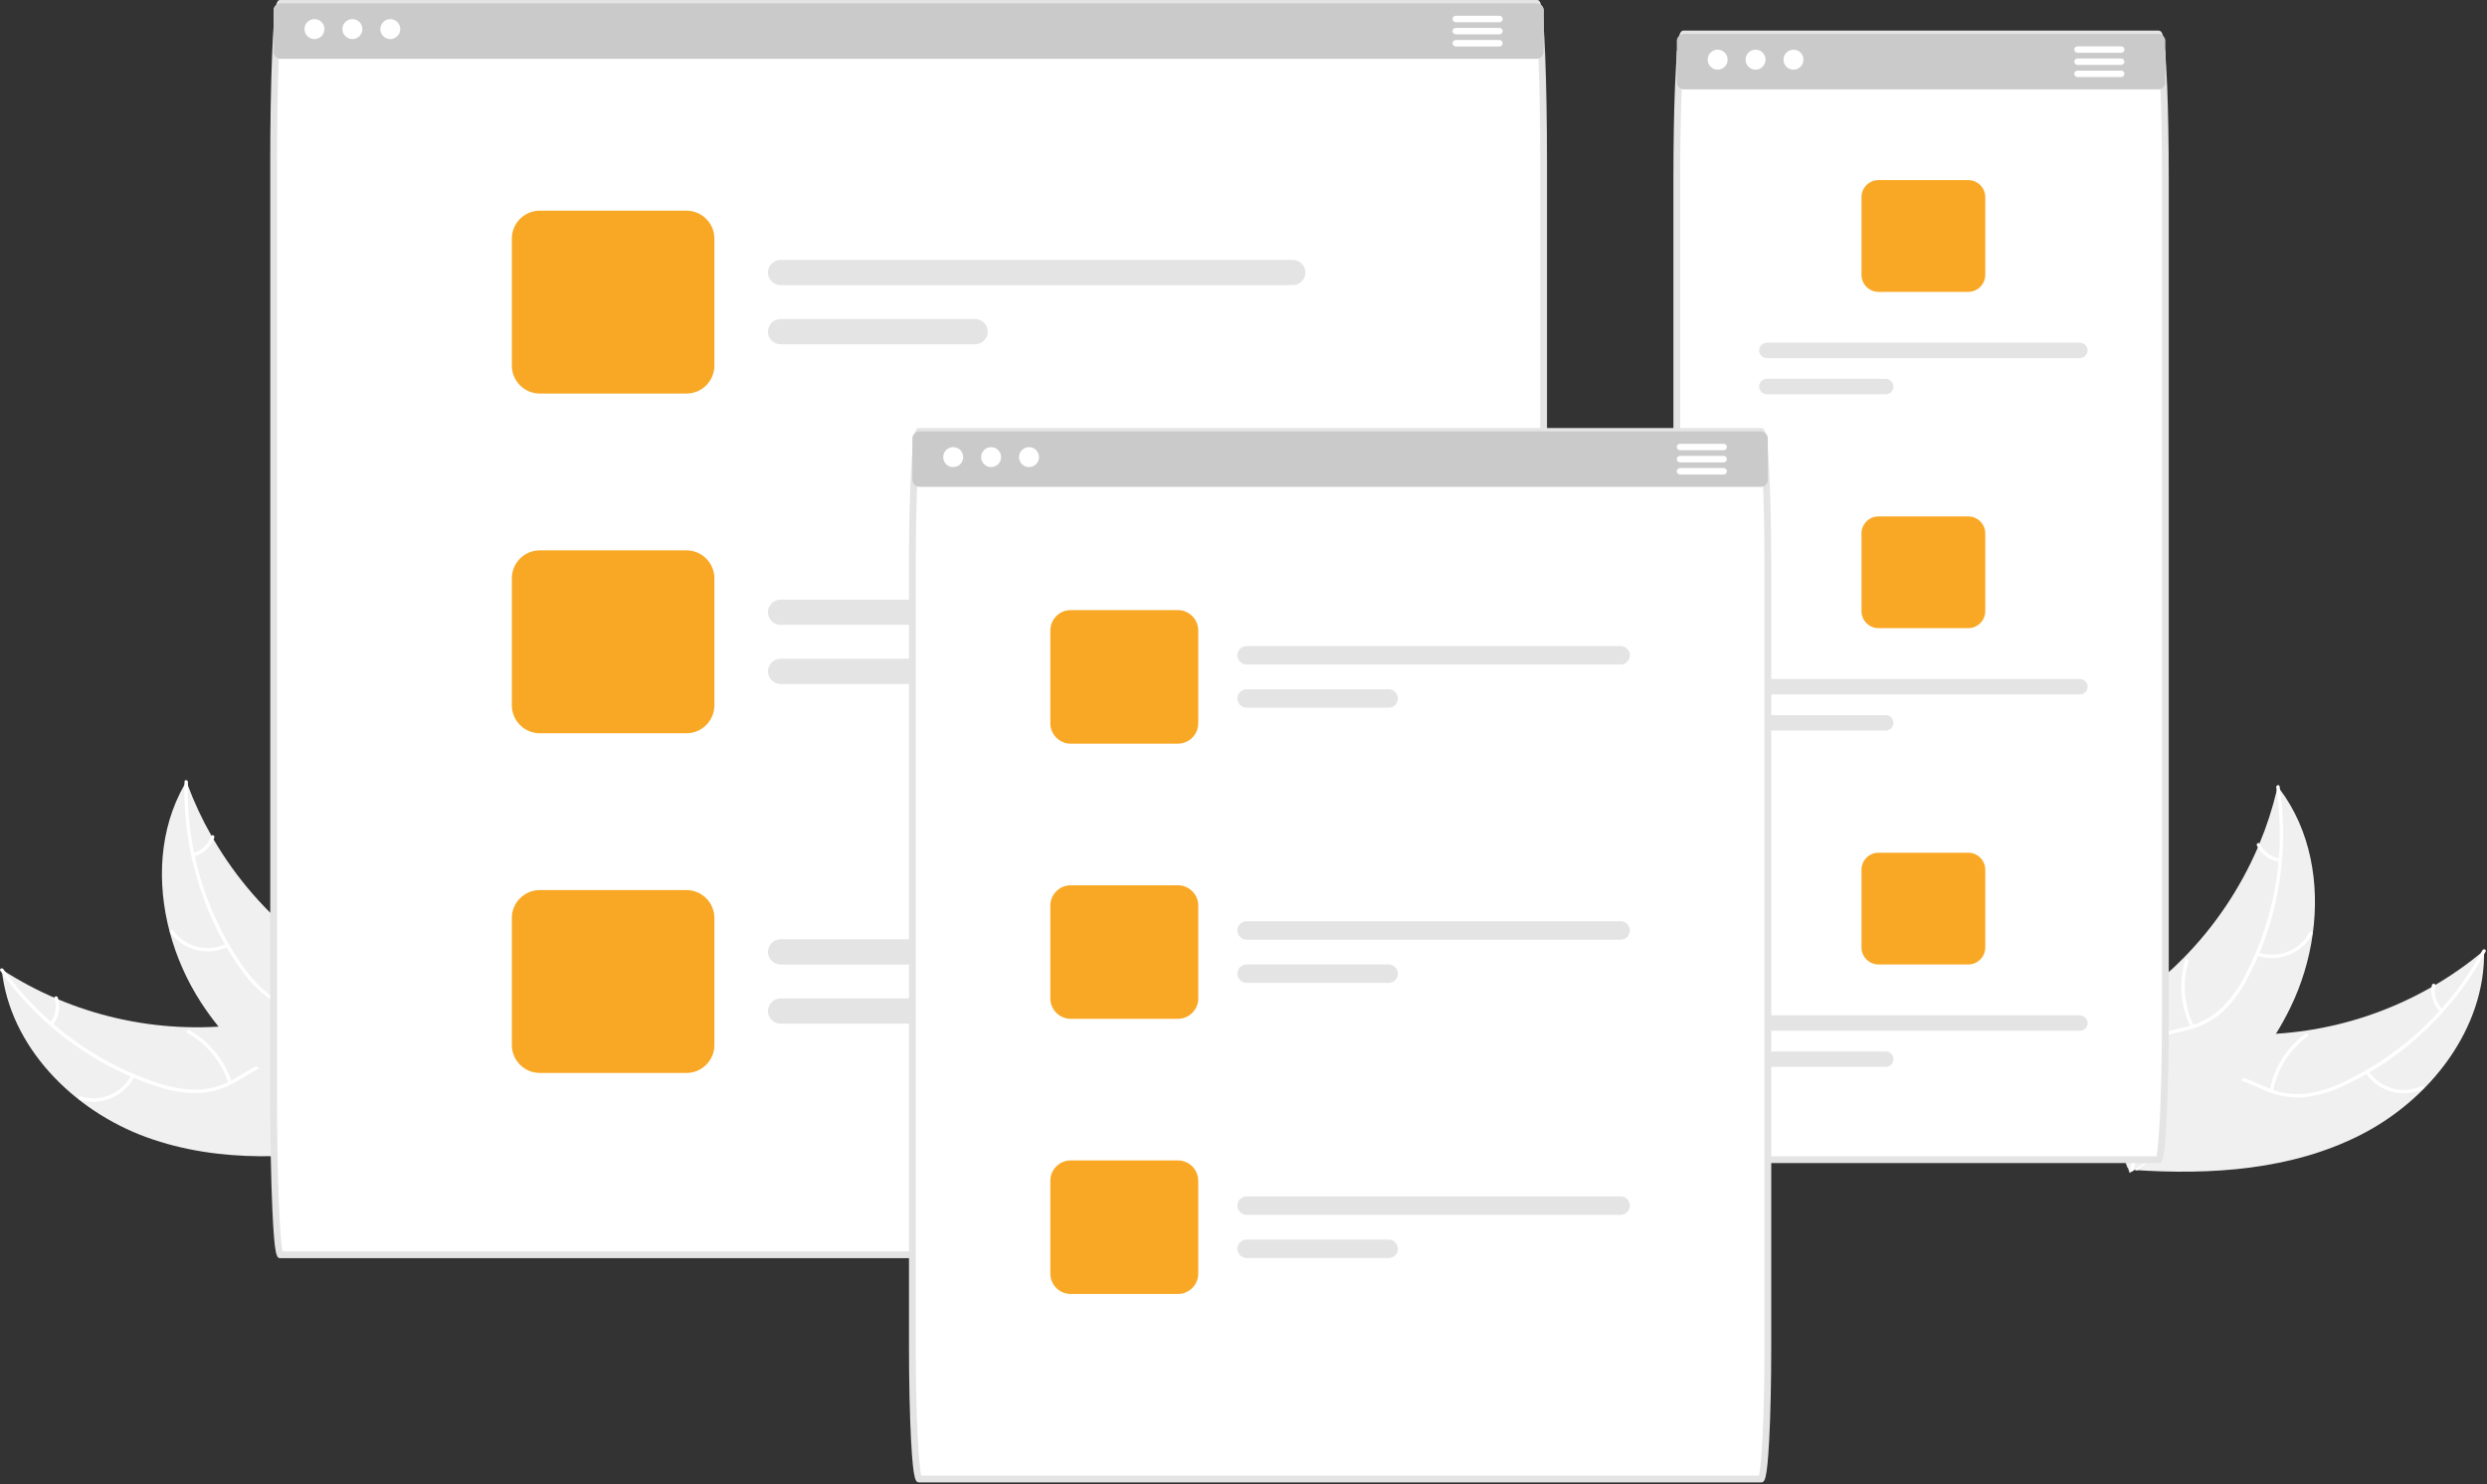 <?xml version="1.0" encoding="UTF-8" standalone="no"?>
<svg xmlns="http://www.w3.org/2000/svg" xmlns:xlink="http://www.w3.org/1999/xlink" xmlns:serif="http://www.serif.com/" width="100%" height="100%" viewBox="0 0 732 437" version="1.1" xml:space="preserve" style="fill-rule:evenodd;clip-rule:evenodd;stroke-linejoin:round;stroke-miterlimit:2;">
    <rect x="0" y="0" width="732" height="437" fill="#333333" stroke="none"/>
    <g transform="matrix(1,0,0,1,-234.169,-231.81)">
        <path d="M277.281,566.582C255.745,558.748 237.051,540.008 234.68,517.215C255.581,530.775 280.622,536.509 305.341,533.395C314.872,532.159 325.344,529.792 333.5,534.876C338.575,538.04 341.726,543.656 343.171,549.459C344.617,555.262 344.551,561.32 344.478,567.299L345.148,568.633C322.652,573 298.816,574.416 277.281,566.582Z" style="fill:rgb(240,240,240);fill-rule:nonzero;"></path>
    </g>
    <g transform="matrix(1,0,0,1,-234.169,-231.81)">
        <path d="M235.147,517.101C246.12,532.57 261.694,544.193 279.646,550.31C283.488,551.695 287.524,552.467 291.606,552.596C295.586,552.593 299.494,551.524 302.921,549.5C306.155,547.677 309.252,545.439 312.872,544.434C316.634,543.45 320.643,544.119 323.881,546.271C327.942,548.821 330.844,552.677 333.552,556.547C336.557,560.844 339.611,565.354 344.304,567.963C344.872,568.279 344.348,569.143 343.781,568.827C335.617,564.289 332.594,554.663 325.646,548.81C322.403,546.08 318.318,544.31 314.033,545.192C310.286,545.963 307.091,548.269 303.832,550.143C300.518,552.166 296.758,553.347 292.882,553.582C288.806,553.662 284.747,553.047 280.878,551.764C272.121,549.016 263.851,544.908 256.37,539.591C247.799,533.57 240.321,526.127 234.26,517.584C233.885,517.055 234.775,516.576 235.147,517.101L235.147,517.101Z" style="fill:white;fill-rule:nonzero;"></path>
    </g>
    <g transform="matrix(1,0,0,1,-234.169,-231.81)">
        <path d="M273.749,548.68C270.797,554.589 263.931,557.518 257.622,555.56C257.002,555.365 257.276,554.392 257.897,554.587C263.769,556.422 270.168,553.677 272.885,548.157C273.172,547.575 274.035,548.101 273.749,548.68L273.749,548.68Z" style="fill:white;fill-rule:nonzero;"></path>
    </g>
    <g transform="matrix(1,0,0,1,-234.169,-231.81)">
        <path d="M301.403,550.64C299.381,544.396 295.077,539.139 289.355,535.925C288.787,535.607 289.311,534.743 289.877,535.061C295.826,538.417 300.294,543.897 302.384,550.399C302.582,551.019 301.601,551.257 301.403,550.64Z" style="fill:white;fill-rule:nonzero;"></path>
    </g>
    <g transform="matrix(1,0,0,1,-234.169,-231.81)">
        <path d="M248.941,532.87C250.538,530.849 251.013,528.153 250.203,525.708C249.997,525.091 250.979,524.853 251.184,525.467C252.066,528.171 251.549,531.145 249.805,533.393C249.656,533.622 249.35,533.698 249.112,533.563C248.876,533.419 248.799,533.107 248.941,532.87L248.941,532.87Z" style="fill:white;fill-rule:nonzero;"></path>
    </g>
    <g transform="matrix(1,0,0,1,-234.169,-231.81)">
        <path d="M289.032,461.845C289.172,462.227 289.312,462.608 289.46,462.993C291.368,468.115 293.689,473.075 296.4,477.822C296.604,478.192 296.816,478.564 297.03,478.928C303.683,490.294 312.39,500.328 322.705,508.516C326.813,511.771 331.163,514.708 335.716,517.303C342.005,520.886 349.109,524.271 353.712,529.566C354.198,530.114 354.65,530.69 355.065,531.293L346.723,567.712C346.663,567.785 346.611,567.86 346.55,567.934L346.283,569.403C346.039,569.286 345.788,569.159 345.544,569.041C345.402,568.974 345.262,568.898 345.12,568.831C345.026,568.783 344.932,568.735 344.845,568.698C344.813,568.682 344.782,568.666 344.759,568.652C344.671,568.614 344.594,568.57 344.515,568.535C343.111,567.828 341.71,567.111 340.312,566.383C340.303,566.381 340.303,566.381 340.297,566.371C329.587,560.922 319.562,554.223 310.431,546.412C310.162,546.176 309.884,545.937 309.618,545.684C305.602,542.116 301.884,538.225 298.501,534.051C296.656,531.76 294.928,529.377 293.324,526.911C289.192,520.53 286.089,513.54 284.13,506.195C280.225,491.554 281.046,475.827 288.456,462.832C288.646,462.5 288.834,462.175 289.032,461.845Z" style="fill:rgb(240,240,240);fill-rule:nonzero;"></path>
    </g>
    <g transform="matrix(1,0,0,1,-234.169,-231.81)">
        <path d="M289.476,462.033C288.924,480.99 294.362,499.647 305.012,515.339C307.245,518.758 310.003,521.804 313.185,524.365C316.365,526.759 320.128,528.258 324.083,528.706C327.763,529.197 331.583,529.274 335.079,530.652C338.675,532.131 341.473,535.079 342.763,538.747C344.47,543.228 344.466,548.054 344.297,552.774C344.11,558.015 343.833,563.455 346.009,568.363C346.273,568.957 345.335,569.332 345.071,568.738C341.286,560.199 344.668,550.693 342.643,541.837C341.698,537.704 339.502,533.832 335.55,531.956C332.093,530.316 328.154,530.234 324.424,529.768C320.559,529.388 316.846,528.066 313.61,525.921C310.308,523.53 307.437,520.596 305.12,517.242C299.783,509.776 295.653,501.516 292.881,492.767C289.663,482.799 288.173,472.354 288.477,461.883C288.496,461.235 289.495,461.389 289.476,462.033L289.476,462.033Z" style="fill:white;fill-rule:nonzero;"></path>
    </g>
    <g transform="matrix(1,0,0,1,-234.169,-231.81)">
        <path d="M301.285,510.487C295.37,513.428 288.124,511.632 284.267,506.271C283.889,505.742 284.693,505.13 285.071,505.66C288.655,510.66 295.417,512.321 300.909,509.55C301.49,509.257 301.862,510.197 301.285,510.487Z" style="fill:white;fill-rule:nonzero;"></path>
    </g>
    <g transform="matrix(1,0,0,1,-234.169,-231.81)">
        <path d="M322.185,528.702C324.33,522.499 324.058,515.71 321.424,509.699C321.163,509.103 322.101,508.729 322.362,509.324C325.091,515.584 325.36,522.65 323.113,529.1C322.899,529.715 321.971,529.314 322.185,528.702Z" style="fill:white;fill-rule:nonzero;"></path>
    </g>
    <g transform="matrix(1,0,0,1,-234.169,-231.81)">
        <path d="M290.996,482.928C293.488,482.276 295.49,480.409 296.315,477.969C296.522,477.352 297.449,477.754 297.244,478.367C296.32,481.058 294.116,483.12 291.371,483.865C291.114,483.959 290.824,483.835 290.714,483.584C290.613,483.327 290.739,483.032 290.996,482.928L290.996,482.928Z" style="fill:white;fill-rule:nonzero;"></path>
    </g>
    <g transform="matrix(1,0,0,1,-234.169,-231.81)">
        <path d="M929.098,565.83C949.507,555.408 965.756,534.512 965.308,511.601C946.232,527.627 922.085,536.395 897.171,536.343C887.56,536.288 876.877,535.227 869.407,541.275C864.76,545.038 862.323,550.999 861.602,556.936C860.881,562.872 861.69,568.876 862.499,574.801L861.997,576.207C884.859,577.776 908.689,576.252 929.098,565.83Z" style="fill:rgb(240,240,240);fill-rule:nonzero;"></path>
    </g>
    <g transform="matrix(1,0,0,1,-234.169,-231.81)">
        <path d="M964.83,511.545C955.842,528.245 941.814,541.694 924.75,549.972C921.108,551.819 917.197,553.081 913.162,553.71C909.212,554.196 905.203,553.616 901.552,552.029C898.119,550.618 894.771,548.776 891.054,548.224C887.199,547.71 883.303,548.867 880.354,551.401C876.638,554.43 874.231,558.614 872.02,562.788C869.565,567.421 867.089,572.273 862.753,575.439C862.228,575.822 862.853,576.615 863.378,576.232C870.922,570.724 872.738,560.8 878.915,554.138C881.797,551.029 885.634,548.77 889.995,549.119C893.808,549.424 897.263,551.32 900.727,552.779C904.265,554.379 908.142,555.089 912.017,554.846C916.072,554.424 920.025,553.315 923.707,551.567C932.059,547.763 939.762,542.669 946.532,536.473C954.298,529.444 960.805,521.138 965.77,511.915C966.077,511.344 965.135,510.978 964.83,511.545Z" style="fill:white;fill-rule:nonzero;"></path>
    </g>
    <g transform="matrix(1,0,0,1,-234.169,-231.81)">
        <path d="M930.403,547.629C934.058,553.13 941.233,555.193 947.252,552.475C947.844,552.205 947.452,551.273 946.86,551.543C941.258,554.086 934.571,552.148 931.196,547.004C930.839,546.461 930.047,547.09 930.403,547.629Z" style="fill:white;fill-rule:nonzero;"></path>
    </g>
    <g transform="matrix(1,0,0,1,-234.169,-231.81)">
        <path d="M903.199,552.974C904.438,546.529 908.063,540.782 913.347,536.889C913.871,536.504 913.246,535.711 912.722,536.096C907.231,540.157 903.47,546.145 902.196,552.855C902.075,553.495 903.079,553.61 903.199,552.974L903.199,552.974Z" style="fill:white;fill-rule:nonzero;"></path>
    </g>
    <g transform="matrix(1,0,0,1,-234.169,-231.81)">
        <path d="M953.079,528.89C951.246,527.08 950.443,524.464 950.946,521.937C951.075,521.299 950.071,521.185 949.943,521.818C949.4,524.611 950.279,527.498 952.286,529.515C952.462,529.724 952.774,529.761 952.995,529.599C953.211,529.427 953.249,529.108 953.079,528.89L953.079,528.89Z" style="fill:white;fill-rule:nonzero;"></path>
    </g>
    <g transform="matrix(1,0,0,1,-234.169,-231.81)">
        <path d="M904.561,463.331C904.469,463.727 904.377,464.123 904.278,464.523C903.014,469.841 901.32,475.048 899.213,480.092C899.056,480.485 898.892,480.881 898.724,481.268C893.518,493.366 886.111,504.393 876.88,513.788C873.204,517.523 869.248,520.972 865.048,524.107C859.247,528.436 852.613,532.668 848.697,538.49C848.281,539.092 847.904,539.72 847.566,540.37L860.321,575.486C860.39,575.552 860.451,575.62 860.52,575.686L860.965,577.111C861.193,576.965 861.426,576.808 861.654,576.661C861.787,576.577 861.917,576.485 862.049,576.4C862.137,576.341 862.224,576.282 862.306,576.234C862.335,576.215 862.364,576.195 862.386,576.178C862.468,576.13 862.539,576.077 862.614,576.032C863.92,575.158 865.222,574.274 866.52,573.379C866.528,573.377 866.528,573.377 866.534,573.366C876.492,566.642 885.618,558.761 893.72,549.888C893.958,549.62 894.204,549.349 894.437,549.065C897.984,545.03 901.196,540.712 904.04,536.154C905.589,533.653 907.011,531.076 908.3,528.431C911.616,521.591 913.836,514.272 914.878,506.743C916.954,491.732 914.205,476.225 905.254,464.24C905.025,463.934 904.798,463.635 904.561,463.331Z" style="fill:rgb(240,240,240);fill-rule:nonzero;"></path>
    </g>
    <g transform="matrix(1,0,0,1,-234.169,-231.81)">
        <path d="M904.144,463.572C907.022,482.318 903.919,501.502 895.278,518.384C893.482,522.052 891.119,525.414 888.277,528.346C885.415,531.113 881.864,533.063 877.995,533.993C874.404,534.934 870.621,535.48 867.321,537.276C863.934,539.186 861.52,542.456 860.691,546.255C859.547,550.911 860.145,555.701 860.892,560.364C861.722,565.542 862.666,570.907 861.11,576.045C860.921,576.667 861.898,576.923 862.086,576.302C864.794,567.362 860.269,558.344 861.19,549.306C861.619,545.089 863.323,540.976 867.015,538.629C870.243,536.576 874.143,536.01 877.787,535.089C881.576,534.237 885.098,532.469 888.046,529.942C891.029,527.164 893.518,523.899 895.405,520.286C899.784,512.22 902.868,503.516 904.543,494.492C906.511,484.204 906.706,473.655 905.117,463.301C905.019,462.66 904.046,462.936 904.144,463.572L904.144,463.572Z" style="fill:white;fill-rule:nonzero;"></path>
    </g>
    <g transform="matrix(1,0,0,1,-234.169,-231.81)">
        <path d="M898.381,513.111C904.612,515.302 911.582,512.63 914.752,506.835C915.061,506.264 914.188,505.755 913.878,506.327C910.936,511.73 904.43,514.209 898.638,512.134C898.026,511.916 897.772,512.894 898.381,513.111L898.381,513.111Z" style="fill:white;fill-rule:nonzero;"></path>
    </g>
    <g transform="matrix(1,0,0,1,-234.169,-231.81)">
        <path d="M879.878,533.757C876.987,527.865 876.422,521.094 878.297,514.804C878.483,514.181 877.506,513.924 877.32,514.547C875.381,521.096 875.983,528.141 879.006,534.265C879.294,534.849 880.165,534.337 879.878,533.757Z" style="fill:white;fill-rule:nonzero;"></path>
    </g>
    <g transform="matrix(1,0,0,1,-234.169,-231.81)">
        <path d="M905.204,484.496C902.651,484.155 900.434,482.549 899.315,480.229C899.034,479.641 898.164,480.154 898.443,480.737C899.691,483.294 902.131,485.07 904.947,485.472C905.214,485.533 905.486,485.375 905.564,485.112C905.633,484.845 905.471,484.567 905.204,484.496L905.204,484.496Z" style="fill:white;fill-rule:nonzero;"></path>
    </g>
    <g transform="matrix(1,0,0,1,-234.169,-231.81)">
        <path d="M871.498,246.81L727.708,246.81L727.708,256.06C727.706,256.533 727.869,256.993 728.169,257.36C727.879,264.59 727.708,273.82 727.708,283.85L727.708,531.15C727.708,554.33 728.639,573.19 729.779,573.19L869.429,573.19C870.569,573.19 871.498,554.33 871.498,531.15L871.498,283.85C871.498,273.82 871.329,264.59 871.038,257.36C871.338,256.993 871.501,256.533 871.498,256.06L871.498,246.81Z" style="fill:white;fill-rule:nonzero;"></path>
    </g>
    <g transform="matrix(1,0,0,1,-234.169,-231.81)">
        <path d="M869.429,574.19L729.779,574.19C728.69,574.19 727.971,574.19 727.317,560.912C726.925,552.943 726.708,542.374 726.708,531.15L726.708,283.85C726.708,274.156 726.872,264.734 727.17,257.32C727.356,252.868 727.569,249.302 727.803,246.72C728.262,241.664 728.699,240.81 729.779,240.81L869.429,240.81C870.508,240.81 870.945,241.664 871.404,246.72C871.639,249.312 871.852,252.878 872.037,257.318L872.038,257.32C872.335,264.727 872.498,274.148 872.498,283.85L872.498,531.15C872.498,542.374 872.282,552.944 871.89,560.912C871.236,574.19 870.517,574.19 869.429,574.19ZM730.347,572.19L868.86,572.19C869.584,569.457 870.498,554.62 870.498,531.15L870.498,283.85C870.498,274.175 870.335,264.782 870.039,257.402L870.039,257.402C869.855,252.994 869.644,249.46 869.413,246.9C869.323,245.525 869.136,244.158 868.851,242.81L730.356,242.81C730.072,244.158 729.884,245.525 729.795,246.9C729.563,249.451 729.353,252.984 729.168,257.402C728.872,264.789 728.708,274.182 728.708,283.85L728.708,531.15C728.708,554.619 729.623,569.457 730.347,572.19Z" style="fill:rgb(228,228,228);fill-rule:nonzero;"></path>
    </g>
    <g transform="matrix(1,0,0,1,-234.169,-231.81)">
        <path d="M869.429,241.81L729.779,241.81C728.644,241.812 727.711,242.745 727.708,243.88L727.708,256.06C727.706,256.533 727.869,256.993 728.169,257.36C728.562,257.845 729.154,258.128 729.779,258.13L869.429,258.13C870.053,258.128 870.645,257.845 871.038,257.36C871.338,256.993 871.501,256.533 871.498,256.06L871.498,243.88C871.496,242.745 870.563,241.812 869.429,241.81Z" style="fill:rgb(202,202,202);fill-rule:nonzero;"></path>
    </g>
    <circle id="b800b2fc-3bcc-4a40-9972-a80335d602c8" cx="505.559" cy="17.565" r="2.94" style="fill:white;"></circle>
    <circle id="fa63cc97-e384-451c-9b8c-3b6845b8b0f6" cx="516.717" cy="17.565" r="2.94" style="fill:white;"></circle>
    <circle id="beaeadfc-8efd-4e6c-adaf-945ac9d4d623" cx="527.875" cy="17.565" r="2.94" style="fill:white;"></circle>
    <g transform="matrix(1,0,0,1,-234.169,-231.81)">
        <path d="M858.498,245.45L845.648,245.45C845.129,245.453 844.702,245.88 844.699,246.4C844.695,246.543 844.729,246.685 844.799,246.81C844.954,247.138 845.285,247.349 845.648,247.35L858.498,247.35C858.865,247.352 859.201,247.141 859.359,246.81C859.42,246.682 859.451,246.542 859.449,246.4C859.449,246.4 859.449,246.4 859.449,246.4C859.449,245.879 859.02,245.45 858.499,245.45C858.499,245.45 858.499,245.45 858.498,245.45Z" style="fill:white;fill-rule:nonzero;"></path>
    </g>
    <g transform="matrix(1,0,0,1,-234.169,-231.81)">
        <path d="M858.498,249.02L845.648,249.02C845.127,249.02 844.698,249.449 844.698,249.97C844.698,250.491 845.127,250.92 845.648,250.92L858.498,250.92C859.02,250.92 859.448,250.491 859.448,249.97C859.448,249.449 859.02,249.02 858.498,249.02Z" style="fill:white;fill-rule:nonzero;"></path>
    </g>
    <g transform="matrix(1,0,0,1,-234.169,-231.81)">
        <path d="M858.498,252.59L845.648,252.59C845.127,252.59 844.698,253.019 844.698,253.54C844.698,254.061 845.127,254.49 845.648,254.49L858.498,254.49C859.02,254.49 859.448,254.061 859.448,253.54C859.448,253.019 859.02,252.59 858.498,252.59Z" style="fill:white;fill-rule:nonzero;"></path>
    </g>
    <g transform="matrix(1,0,0,1,-234.169,-231.81)">
        <path d="M813.498,284.83L787.058,284.83C784.316,284.831 782.06,287.087 782.058,289.83L782.058,312.73C782.063,315.471 784.317,317.725 787.058,317.73L813.498,317.73C816.238,317.722 818.49,315.47 818.498,312.73L818.498,289.83C818.494,287.089 816.24,284.835 813.498,284.83Z" style="fill:rgb(249,168,38);fill-rule:nonzero;"></path>
    </g>
    <g transform="matrix(1,0,0,1,-234.169,-231.81)">
        <path d="M846.349,332.69L754.199,332.69C752.953,332.69 751.929,333.715 751.929,334.96C751.929,336.205 752.953,337.23 754.199,337.23L846.349,337.23C847.594,337.23 848.619,336.205 848.619,334.96C848.619,333.715 847.594,332.69 846.349,332.69Z" style="fill:rgb(228,228,228);fill-rule:nonzero;"></path>
    </g>
    <g transform="matrix(1,0,0,1,-234.169,-231.81)">
        <path d="M789.199,343.33L754.199,343.33C752.953,343.33 751.929,344.355 751.929,345.6C751.929,346.845 752.953,347.87 754.199,347.87L789.199,347.87C790.444,347.87 791.469,346.845 791.469,345.6C791.469,344.355 790.444,343.33 789.199,343.33Z" style="fill:rgb(228,228,228);fill-rule:nonzero;"></path>
    </g>
    <g transform="matrix(1,0,0,1,-234.169,-231.81)">
        <path d="M813.498,383.83L787.058,383.83C784.316,383.831 782.06,386.087 782.058,388.83L782.058,411.73C782.063,414.471 784.317,416.725 787.058,416.73L813.498,416.73C816.238,416.722 818.49,414.47 818.498,411.73L818.498,388.83C818.494,386.089 816.24,383.835 813.498,383.83Z" style="fill:rgb(249,168,38);fill-rule:nonzero;"></path>
    </g>
    <g transform="matrix(1,0,0,1,-234.169,-231.81)">
        <path d="M846.349,431.69L754.199,431.69C752.953,431.69 751.929,432.715 751.929,433.96C751.929,435.205 752.953,436.23 754.199,436.23L846.349,436.23C847.594,436.23 848.619,435.205 848.619,433.96C848.619,432.715 847.594,431.69 846.349,431.69Z" style="fill:rgb(228,228,228);fill-rule:nonzero;"></path>
    </g>
    <g transform="matrix(1,0,0,1,-234.169,-231.81)">
        <path d="M789.199,442.33L754.199,442.33C752.953,442.33 751.929,443.355 751.929,444.6C751.929,445.845 752.953,446.87 754.199,446.87L789.199,446.87C790.444,446.87 791.469,445.845 791.469,444.6C791.469,443.355 790.444,442.33 789.199,442.33Z" style="fill:rgb(228,228,228);fill-rule:nonzero;"></path>
    </g>
    <g transform="matrix(1,0,0,1,-234.169,-231.81)">
        <path d="M813.498,482.83L787.058,482.83C784.316,482.831 782.06,485.087 782.058,487.83L782.058,510.73C782.063,513.471 784.317,515.725 787.058,515.73L813.498,515.73C816.238,515.722 818.49,513.47 818.498,510.73L818.498,487.83C818.494,485.089 816.24,482.835 813.498,482.83Z" style="fill:rgb(249,168,38);fill-rule:nonzero;"></path>
    </g>
    <g transform="matrix(1,0,0,1,-234.169,-231.81)">
        <path d="M846.349,530.69L754.199,530.69C752.953,530.69 751.929,531.715 751.929,532.96C751.929,534.205 752.953,535.23 754.199,535.23L846.349,535.23C847.594,535.23 848.619,534.205 848.619,532.96C848.619,531.715 847.594,530.69 846.349,530.69Z" style="fill:rgb(228,228,228);fill-rule:nonzero;"></path>
    </g>
    <g transform="matrix(1,0,0,1,-234.169,-231.81)">
        <path d="M789.199,541.33L754.199,541.33C752.953,541.33 751.929,542.355 751.929,543.6C751.929,544.845 752.953,545.87 754.199,545.87L789.199,545.87C790.444,545.87 791.469,544.845 791.469,543.6C791.469,542.355 790.444,541.33 789.199,541.33Z" style="fill:rgb(228,228,228);fill-rule:nonzero;"></path>
    </g>
    <g transform="matrix(1,0,0,1,-234.169,-231.81)">
        <path d="M688.498,234.88C688.496,233.745 687.563,232.812 686.429,232.81L316.779,232.81C315.644,232.812 314.711,233.745 314.708,234.88L314.708,247.06C314.707,247.567 314.896,248.056 315.239,248.43C314.909,256.7 314.708,267.6 314.708,279.54L314.708,554.45C314.708,580.23 315.639,601.19 316.779,601.19L686.429,601.19C687.569,601.19 688.498,580.23 688.498,554.45L688.498,279.54C688.498,267.6 688.299,256.7 687.969,248.43C688.311,248.056 688.5,247.567 688.498,247.06L688.498,234.88Z" style="fill:white;fill-rule:nonzero;"></path>
    </g>
    <g transform="matrix(1,0,0,1,-234.169,-231.81)">
        <path d="M686.429,602.19L316.779,602.19C315.649,602.19 314.967,602.19 314.317,587.532C313.924,578.677 313.708,566.928 313.708,554.45L313.708,279.54C313.708,268.033 313.897,256.97 314.24,248.39C314.897,231.81 315.646,231.81 316.779,231.81L686.429,231.81C687.562,231.81 688.31,231.813 688.968,248.39C689.31,256.962 689.498,268.025 689.498,279.54L689.498,554.45C689.498,566.929 689.282,578.677 688.89,587.532C688.241,602.19 687.558,602.19 686.429,602.19ZM317.362,600.19L685.845,600.19C686.663,597.055 687.498,579.45 687.498,554.45L687.498,279.54C687.498,268.051 687.31,257.016 686.969,248.47L686.969,248.47C686.553,237.966 686.067,234.77 685.834,233.81L317.373,233.81C317.141,234.77 316.654,237.966 316.238,248.47C315.896,257.024 315.708,268.059 315.708,279.54L315.708,554.45C315.708,579.45 316.544,597.054 317.362,600.19Z" style="fill:rgb(228,228,228);fill-rule:nonzero;"></path>
    </g>
    <g transform="matrix(1,0,0,1,-234.169,-231.81)">
        <path d="M686.429,232.81L316.779,232.81C315.644,232.812 314.711,233.745 314.708,234.88L314.708,247.06C314.707,247.567 314.896,248.056 315.239,248.43C315.627,248.874 316.189,249.129 316.779,249.13L686.429,249.13C687.018,249.129 687.58,248.874 687.969,248.43C688.311,248.056 688.5,247.567 688.498,247.06L688.498,234.88C688.496,233.745 687.563,232.812 686.429,232.81Z" style="fill:rgb(202,202,202);fill-rule:nonzero;"></path>
    </g>
    <circle id="b7005a6f-2f7f-4001-b097-d8b6c117468f" cx="92.559" cy="8.565" r="2.94" style="fill:white;"></circle>
    <circle id="a0adf4f5-8105-4330-a35a-c3adb8f4e7bc" cx="103.717" cy="8.565" r="2.94" style="fill:white;"></circle>
    <circle id="a64b73a5-7207-44c1-bcaf-f99ab7b9c6dc" cx="114.875" cy="8.565" r="2.94" style="fill:white;"></circle>
    <g transform="matrix(1,0,0,1,-234.169,-231.81)">
        <path d="M675.498,236.45L662.648,236.45C662.127,236.45 661.698,236.879 661.698,237.4C661.698,237.921 662.127,238.35 662.648,238.35L675.498,238.35C676.02,238.35 676.448,237.921 676.448,237.4C676.448,236.879 676.02,236.45 675.498,236.45Z" style="fill:white;fill-rule:nonzero;"></path>
    </g>
    <g transform="matrix(1,0,0,1,-234.169,-231.81)">
        <path d="M675.498,240.02L662.648,240.02C662.127,240.02 661.698,240.449 661.698,240.97C661.698,241.491 662.127,241.92 662.648,241.92L675.498,241.92C676.02,241.92 676.448,241.491 676.448,240.97C676.448,240.449 676.02,240.02 675.498,240.02Z" style="fill:white;fill-rule:nonzero;"></path>
    </g>
    <g transform="matrix(1,0,0,1,-234.169,-231.81)">
        <path d="M675.498,243.59L662.648,243.59C662.127,243.59 661.698,244.019 661.698,244.54C661.698,245.061 662.127,245.49 662.648,245.49L675.498,245.49C676.02,245.49 676.448,245.061 676.448,244.54C676.448,244.019 676.02,243.59 675.498,243.59Z" style="fill:white;fill-rule:nonzero;"></path>
    </g>
    <g transform="matrix(1,0,0,1,-234.169,-231.81)">
        <path d="M436.259,293.83L392.998,293.83C388.513,293.836 384.824,297.525 384.819,302.01L384.819,339.48C384.824,343.965 388.513,347.654 392.998,347.66L436.259,347.66C440.744,347.654 444.433,343.965 444.438,339.48L444.438,302.01C444.433,297.525 440.744,293.836 436.259,293.83Z" style="fill:rgb(249,168,38);fill-rule:nonzero;"></path>
    </g>
    <g transform="matrix(1,0,0,1,-234.169,-231.81)">
        <path d="M614.688,308.32L463.909,308.32C461.871,308.32 460.194,309.997 460.194,312.035C460.194,314.073 461.871,315.75 463.909,315.75L614.688,315.75C616.726,315.75 618.403,314.073 618.403,312.035C618.403,309.997 616.726,308.32 614.688,308.32Z" style="fill:rgb(228,228,228);fill-rule:nonzero;"></path>
    </g>
    <g transform="matrix(1,0,0,1,-234.169,-231.81)">
        <path d="M521.179,325.73L463.909,325.73C461.871,325.73 460.194,327.407 460.194,329.445C460.194,331.483 461.871,333.16 463.909,333.16L521.179,333.16C523.217,333.16 524.894,331.483 524.894,329.445C524.894,327.407 523.217,325.73 521.179,325.73Z" style="fill:rgb(228,228,228);fill-rule:nonzero;"></path>
    </g>
    <g transform="matrix(1,0,0,1,-234.169,-231.81)">
        <path d="M436.259,393.83L392.998,393.83C388.513,393.836 384.824,397.525 384.819,402.01L384.819,439.48C384.824,443.965 388.513,447.654 392.998,447.66L436.259,447.66C440.744,447.654 444.433,443.965 444.438,439.48L444.438,402.01C444.433,397.525 440.744,393.836 436.259,393.83Z" style="fill:rgb(249,168,38);fill-rule:nonzero;"></path>
    </g>
    <g transform="matrix(1,0,0,1,-234.169,-231.81)">
        <path d="M614.688,408.32L463.909,408.32C461.871,408.32 460.194,409.997 460.194,412.035C460.194,414.073 461.871,415.75 463.909,415.75L614.688,415.75C616.726,415.75 618.403,414.073 618.403,412.035C618.403,409.997 616.726,408.32 614.688,408.32Z" style="fill:rgb(228,228,228);fill-rule:nonzero;"></path>
    </g>
    <g transform="matrix(1,0,0,1,-234.169,-231.81)">
        <path d="M521.179,425.73L463.909,425.73C461.871,425.73 460.194,427.407 460.194,429.445C460.194,431.483 461.871,433.16 463.909,433.16L521.179,433.16C523.217,433.16 524.894,431.483 524.894,429.445C524.894,427.407 523.217,425.73 521.179,425.73Z" style="fill:rgb(228,228,228);fill-rule:nonzero;"></path>
    </g>
    <g transform="matrix(1,0,0,1,-234.169,-231.81)">
        <path d="M436.259,493.83L392.998,493.83C388.513,493.836 384.824,497.525 384.819,502.01L384.819,539.48C384.824,543.965 388.513,547.654 392.998,547.66L436.259,547.66C440.744,547.654 444.433,543.965 444.438,539.48L444.438,502.01C444.433,497.525 440.744,493.836 436.259,493.83Z" style="fill:rgb(249,168,38);fill-rule:nonzero;"></path>
    </g>
    <g transform="matrix(1,0,0,1,-234.169,-231.81)">
        <path d="M614.688,508.32L463.909,508.32C461.871,508.32 460.194,509.997 460.194,512.035C460.194,514.073 461.871,515.75 463.909,515.75L614.688,515.75C616.726,515.75 618.403,514.073 618.403,512.035C618.403,509.997 616.726,508.32 614.688,508.32Z" style="fill:rgb(228,228,228);fill-rule:nonzero;"></path>
    </g>
    <g transform="matrix(1,0,0,1,-234.169,-231.81)">
        <path d="M521.179,525.73L463.909,525.73C461.871,525.73 460.194,527.407 460.194,529.445C460.194,531.483 461.871,533.16 463.909,533.16L521.179,533.16C523.217,533.16 524.894,531.483 524.894,529.445C524.894,527.407 523.217,525.73 521.179,525.73Z" style="fill:rgb(228,228,228);fill-rule:nonzero;"></path>
    </g>
    <g transform="matrix(1,0,0,1,-234.169,-231.81)">
        <path d="M752.431,667.19L504.783,667.19C503.641,667.19 502.712,649.64 502.712,628.067L502.712,397.933C502.712,376.359 503.641,358.809 504.783,358.809L752.431,358.809C753.573,358.809 754.502,376.359 754.502,397.933L754.502,628.067C754.502,649.64 753.573,667.19 752.431,667.19Z" style="fill:white;fill-rule:nonzero;"></path>
    </g>
    <g transform="matrix(1,0,0,1,-234.169,-231.81)">
        <path d="M752.432,668.19L504.783,668.19C503.735,668.19 502.978,668.19 502.321,655.771C501.928,648.356 501.712,638.518 501.712,628.066L501.712,397.933C501.712,387.482 501.928,377.643 502.321,370.228C502.978,357.809 503.735,357.809 504.783,357.809L752.432,357.809C753.479,357.809 754.236,357.809 754.893,370.228C755.286,377.643 755.502,387.482 755.502,397.933L755.502,628.066C755.502,638.518 755.286,648.356 754.893,655.771C754.236,668.19 753.479,668.19 752.432,668.19ZM505.336,666.19L751.878,666.19C752.596,663.599 753.502,649.796 753.502,628.066L753.502,397.933C753.502,376.203 752.596,362.4 751.878,359.809L505.336,359.809C504.618,362.4 503.712,376.203 503.712,397.933L503.712,628.066C503.712,649.796 504.618,663.599 505.336,666.19Z" style="fill:rgb(228,228,228);fill-rule:nonzero;"></path>
    </g>
    <g transform="matrix(1,0,0,1,-234.169,-231.81)">
        <path d="M752.431,375.13L504.783,375.13C503.647,375.128 502.713,374.195 502.712,373.059L502.712,360.88C502.713,359.744 503.647,358.811 504.783,358.809L752.431,358.809C753.567,358.811 754.501,359.744 754.502,360.88L754.502,373.059C754.501,374.195 753.567,375.128 752.431,375.13Z" style="fill:rgb(202,202,202);fill-rule:nonzero;"></path>
    </g>
    <circle id="a9432236-99f6-4733-9920-e312ad95354d" cx="280.559" cy="134.565" r="2.94" style="fill:white;"></circle>
    <circle id="fc8d1cb9-e477-4d66-a241-a00170356ca4" cx="291.717" cy="134.565" r="2.94" style="fill:white;"></circle>
    <circle id="bc1189a4-69b8-41a6-80e2-1e52c3b8abfb" cx="302.875" cy="134.565" r="2.94" style="fill:white;"></circle>
    <g transform="matrix(1,0,0,1,-234.169,-231.81)">
        <path d="M741.499,364.352L728.65,364.352C728.128,364.352 727.699,363.922 727.699,363.4C727.699,362.878 728.128,362.449 728.65,362.449L741.499,362.449C742.02,362.45 742.448,362.879 742.448,363.4C742.448,363.921 742.02,364.35 741.499,364.352Z" style="fill:white;fill-rule:nonzero;"></path>
    </g>
    <g transform="matrix(1,0,0,1,-234.169,-231.81)">
        <path d="M741.499,367.921L728.65,367.921C728.128,367.921 727.699,367.492 727.699,366.969C727.699,366.447 728.128,366.018 728.65,366.018L741.499,366.018C742.021,366.018 742.451,366.447 742.451,366.969C742.451,367.492 742.021,367.921 741.499,367.921Z" style="fill:white;fill-rule:nonzero;"></path>
    </g>
    <g transform="matrix(1,0,0,1,-234.169,-231.81)">
        <path d="M741.499,371.49L728.65,371.49C728.128,371.49 727.699,371.061 727.699,370.539C727.699,370.016 728.128,369.587 728.65,369.587L741.499,369.587C742.02,369.588 742.448,370.018 742.448,370.539C742.448,371.059 742.02,371.489 741.499,371.49Z" style="fill:white;fill-rule:nonzero;"></path>
    </g>
    <g transform="matrix(1,0,0,1,-234.169,-231.81)">
        <path d="M580.882,450.727L549.289,450.727C546.013,450.723 543.318,448.028 543.315,444.752L543.315,417.389C543.318,414.113 546.013,411.418 549.289,411.414L580.882,411.414C584.159,411.418 586.853,414.113 586.857,417.389L586.857,444.752C586.853,448.028 584.159,450.723 580.882,450.727Z" style="fill:rgb(249,168,38);fill-rule:nonzero;"></path>
    </g>
    <g transform="matrix(1,0,0,1,-234.169,-231.81)">
        <path d="M711.187,427.426L601.077,427.426C599.589,427.426 598.364,426.201 598.364,424.713C598.364,423.225 599.589,422.001 601.077,422.001L711.187,422.001C712.675,422.001 713.899,423.225 713.899,424.713C713.899,426.201 712.675,427.426 711.187,427.426Z" style="fill:rgb(228,228,228);fill-rule:nonzero;"></path>
    </g>
    <g transform="matrix(1,0,0,1,-234.169,-231.81)">
        <path d="M642.898,440.14L601.077,440.14C599.589,440.14 598.364,438.915 598.364,437.427C598.364,435.939 599.589,434.715 601.077,434.715L642.898,434.715C642.9,434.715 642.902,434.715 642.903,434.715C644.391,434.715 645.616,435.939 645.616,437.427C645.616,438.915 644.391,440.14 642.903,440.14C642.902,440.14 642.9,440.14 642.898,440.14Z" style="fill:rgb(228,228,228);fill-rule:nonzero;"></path>
    </g>
    <g transform="matrix(1,0,0,1,-234.169,-231.81)">
        <path d="M580.882,531.727L549.289,531.727C546.013,531.723 543.318,529.028 543.315,525.752L543.315,498.389C543.318,495.113 546.013,492.418 549.289,492.414L580.882,492.414C584.159,492.418 586.853,495.113 586.857,498.389L586.857,525.752C586.853,529.028 584.159,531.723 580.882,531.727Z" style="fill:rgb(249,168,38);fill-rule:nonzero;"></path>
    </g>
    <g transform="matrix(1,0,0,1,-234.169,-231.81)">
        <path d="M711.187,508.426L601.077,508.426C599.589,508.426 598.364,507.201 598.364,505.713C598.364,504.225 599.589,503.001 601.077,503.001L711.187,503.001C712.675,503.001 713.899,504.225 713.899,505.713C713.899,507.201 712.675,508.426 711.187,508.426Z" style="fill:rgb(228,228,228);fill-rule:nonzero;"></path>
    </g>
    <g transform="matrix(1,0,0,1,-234.169,-231.81)">
        <path d="M642.898,521.14L601.077,521.14C599.589,521.14 598.364,519.915 598.364,518.427C598.364,516.939 599.589,515.715 601.077,515.715L642.898,515.715C642.9,515.715 642.902,515.715 642.903,515.715C644.391,515.715 645.616,516.939 645.616,518.427C645.616,519.915 644.391,521.14 642.903,521.14C642.902,521.14 642.9,521.14 642.898,521.14Z" style="fill:rgb(228,228,228);fill-rule:nonzero;"></path>
    </g>
    <g transform="matrix(1,0,0,1,-234.169,-231.81)">
        <path d="M580.882,612.727L549.289,612.727C546.013,612.723 543.318,610.028 543.315,606.752L543.315,579.389C543.318,576.113 546.013,573.418 549.289,573.414L580.882,573.414C584.159,573.418 586.853,576.113 586.857,579.389L586.857,606.752C586.853,610.028 584.159,612.723 580.882,612.727Z" style="fill:rgb(249,168,38);fill-rule:nonzero;"></path>
    </g>
    <g transform="matrix(1,0,0,1,-234.169,-231.81)">
        <path d="M711.187,589.426L601.077,589.426C599.589,589.426 598.364,588.201 598.364,586.713C598.364,585.225 599.589,584.001 601.077,584.001L711.187,584.001C712.675,584.001 713.899,585.225 713.899,586.713C713.899,588.201 712.675,589.426 711.187,589.426Z" style="fill:rgb(228,228,228);fill-rule:nonzero;"></path>
    </g>
    <g transform="matrix(1,0,0,1,-234.169,-231.81)">
        <path d="M642.898,602.14L601.077,602.14C599.589,602.14 598.364,600.915 598.364,599.427C598.364,597.939 599.589,596.715 601.077,596.715L642.898,596.715C642.9,596.715 642.902,596.715 642.903,596.715C644.391,596.715 645.616,597.939 645.616,599.427C645.616,600.915 644.391,602.14 642.903,602.14C642.902,602.14 642.9,602.14 642.898,602.14Z" style="fill:rgb(228,228,228);fill-rule:nonzero;"></path>
    </g>
</svg>
